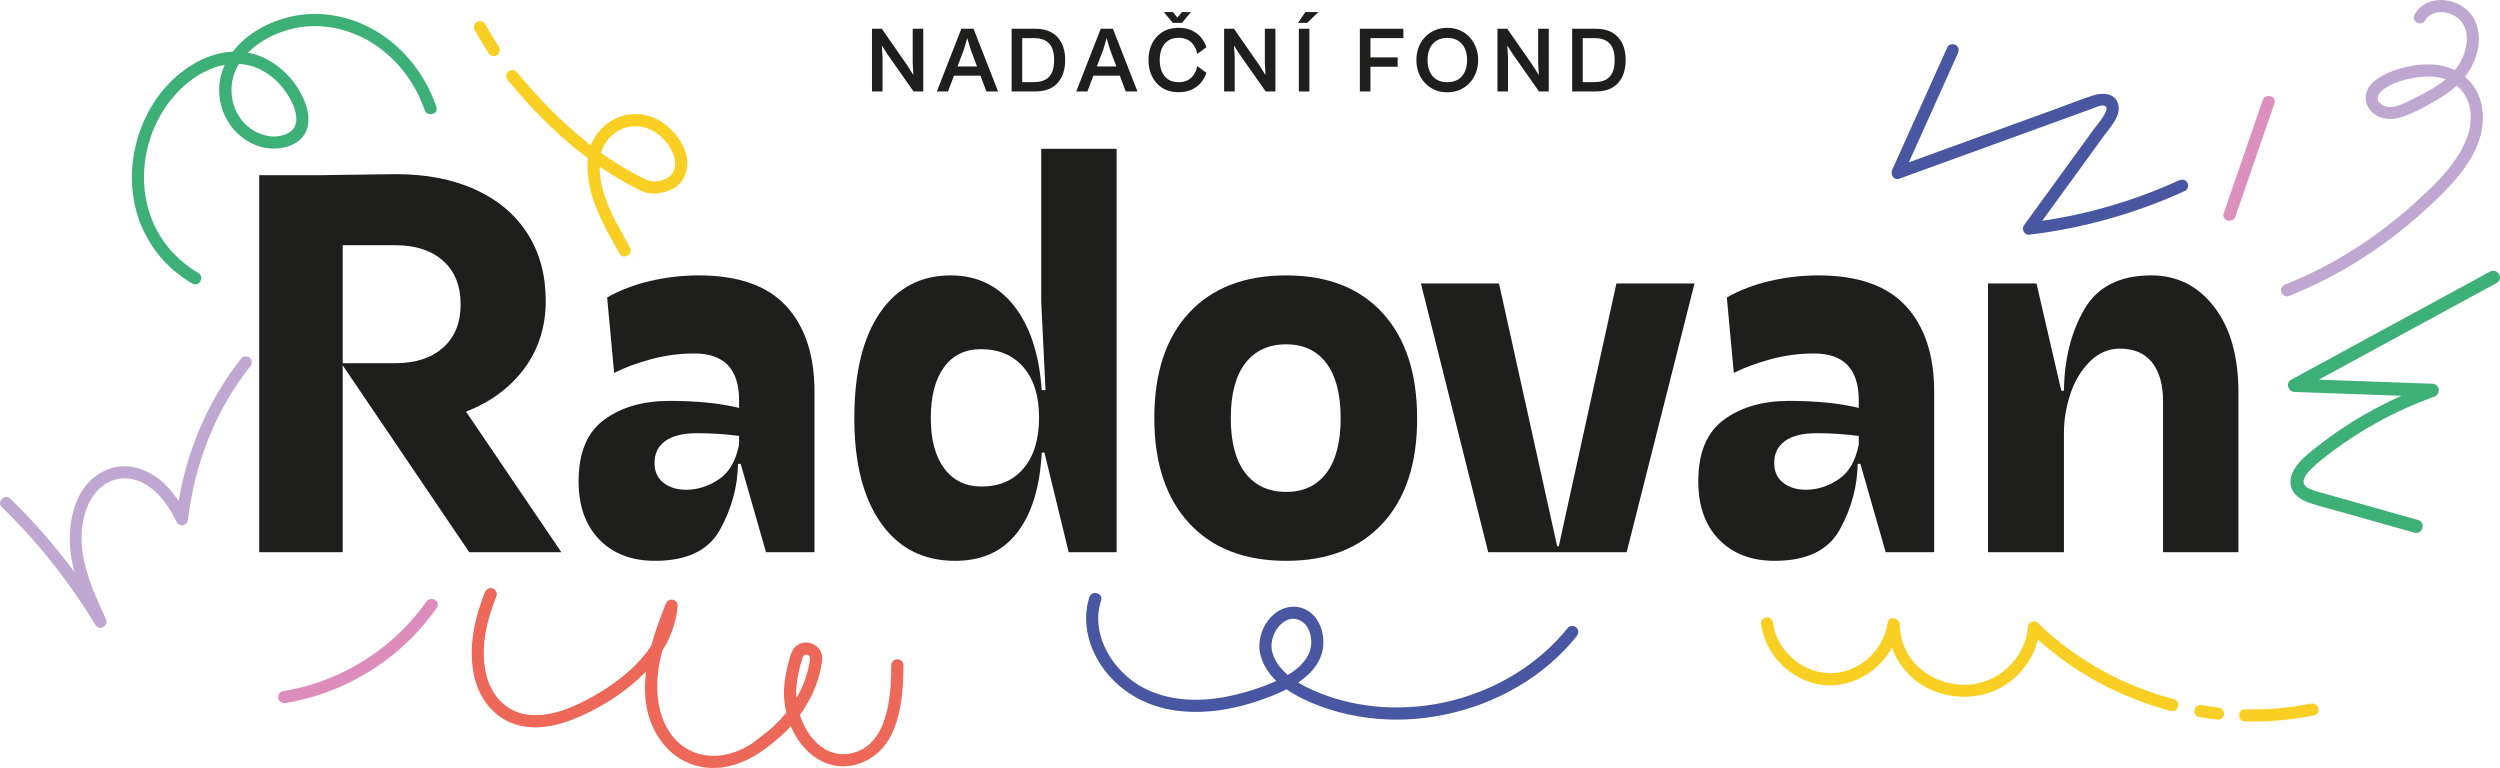<?xml version="1.0" encoding="UTF-8"?>
<svg id="Vrstva_1" xmlns="http://www.w3.org/2000/svg" version="1.1" viewBox="0 0 801.229 246.137">
  <!-- Generator: Adobe Illustrator 29.6.1, SVG Export Plug-In . SVG Version: 2.1.1 Build 9)  -->
  <g>
    <path d="M.583,162.545c11.608,11.222,21.631,23.958,30.028,37.74,1.31,2.15,4.372.272,3.329-1.946-4.869-10.359-10.115-22.106-6.733-33.729,1.16-3.986,3.503-7.785,7.191-9.867,3.417-1.93,7.525-1.866,11.022-.159,5.279,2.577,8.77,7.683,11.245,12.836.362.753,1.407,1.106,2.177.886.882-.252,1.313-.998,1.415-1.859,2.086-17.632,8.79-35.024,19.897-48.954.654-.82.786-1.923,0-2.726-.666-.68-2.079-.812-2.726,0-9.105,11.42-15.443,24.895-18.824,39.09-.988,4.15-1.701,8.355-2.202,12.59l3.592-.973c-2.55-5.31-6.191-10.461-11.341-13.521-4.138-2.46-9.277-3.347-13.86-1.615-11.488,4.341-13.761,18.55-11.792,29.221,1.343,7.274,4.485,14.076,7.611,20.726l3.329-1.946c-8.559-14.047-18.799-27.082-30.631-38.52-1.785-1.725-4.514.998-2.726,2.726h0Z" fill="#bea8d1"/>
    <path d="M349.12,191.411c-2.547,8.058-.153,16.739,4.854,23.331,5.616,7.394,13.801,11.751,22.946,13.001,10.36,1.416,20.943-.874,30.575-4.664,7.726-3.039,17.051-8.322,16.62-17.911-.166-3.696-1.767-7.49-5.024-9.476-3.463-2.112-7.648-1.42-10.69,1.074-2.997,2.457-4.815,6.478-4.794,10.342.024,4.326,2.505,8.361,5.564,11.259,3.242,3.071,7.217,5.196,11.303,6.915,3.826,1.61,7.789,2.864,11.848,3.735,8.119,1.742,16.53,2.068,24.763,1.008,16.573-2.133,32.544-9.505,44.221-21.583,1.395-1.443,2.717-2.953,3.975-4.517.665-.827.793-1.947,0-2.758-.676-.691-2.099-.819-2.758,0-9.38,11.665-22.625,19.687-37.086,23.341-14.326,3.62-29.874,2.935-43.555-2.832-3.569-1.504-7.124-3.387-9.954-6.069-2.521-2.388-4.688-5.69-4.396-9.304.241-2.987,2.072-6.251,4.872-7.53,2.626-1.199,5.384.066,6.738,2.481,1.42,2.533,1.48,5.98.169,8.57-1.798,3.552-5.193,5.882-8.657,7.632-4.009,2.026-8.348,3.511-12.676,4.686-4.493,1.22-9.098,2.013-13.759,2.117-8.411.188-16.958-1.955-23.313-7.69-5.284-4.769-9.122-11.609-8.94-18.872.045-1.801.372-3.538.915-5.253.758-2.399-3.006-3.425-3.761-1.037h0Z" fill="#4956a2"/>
    <path d="M162.808,25.795c6.99,8.452,14.661,16.386,23.311,23.154,4.295,3.36,8.791,6.458,13.538,9.146,1.093.619,2.198,1.217,3.314,1.793,1.329.686,2.725,1.537,4.189,1.879,2.842.663,5.891.073,8.469-1.236,4.078-2.07,5.43-7.154,4.233-11.294-1.201-4.152-4.307-7.904-7.909-10.231-3.905-2.524-9.005-3.207-13.377-1.571-4.257,1.594-7.82,5.106-9.361,9.41-1.016,2.838-1.08,6.267-.797,9.241.291,3.059,1.012,6.045,2.057,8.931,2.067,5.705,5.146,10.941,8.05,16.243,1.206,2.202,4.575.236,3.368-1.968-4.452-8.126-9.922-16.692-9.687-26.312.055-2.26.341-4.504,1.469-6.492.863-1.521,2.028-2.887,3.451-3.914,3.036-2.191,6.815-2.676,10.333-1.452,3.502,1.218,6.46,4.277,8.045,7.577,1.351,2.813,1.386,6.645-1.681,8.386-2.115,1.2-4.827,1.439-7.007.376-2.134-1.04-4.227-2.162-6.277-3.359-4.177-2.439-8.19-5.175-11.99-8.169-8.518-6.711-16.082-14.552-22.983-22.897-.677-.818-2.055-.687-2.758,0-.812.794-.667,1.951,0,2.758h0Z" fill="#f9cf24"/>
    <path d="M152.138,9.698c1.399,2.487,2.877,4.928,4.432,7.321.555.854,1.754,1.289,2.668.7.853-.55,1.294-1.753.7-2.668-1.555-2.392-3.033-4.834-4.432-7.321-.5-.89-1.793-1.264-2.668-.7-.9.58-1.235,1.716-.7,2.668h0Z" fill="#f9cf24"/>
    <g>
      <path d="M719.513,231.238c7.425.165,14.848-.491,22.129-1.962,2.458-.497,1.418-4.257-1.037-3.761-6.945,1.404-14.01,1.98-21.092,1.823-2.511-.056-2.51,3.844,0,3.9h0Z" fill="#f9cf24"/>
      <path d="M704.662,229.783c2.05.345,4.111.632,6.178.864.464.052,1.063-.255,1.379-.571.338-.338.593-.893.571-1.379-.023-.504-.188-1.027-.571-1.379-.405-.371-.836-.51-1.379-.571-.742-.083-1.484-.175-2.225-.274l.518.07c-1.148-.155-2.293-.328-3.435-.521-.531-.089-1.021-.085-1.503.197-.405.237-.79.701-.896,1.165-.114.499-.089,1.06.197,1.503.259.402.674.813,1.165.896h0Z" fill="#f9cf24"/>
      <path d="M564.365,199.798c1.141,8.51,7.08,15.65,15.113,18.622,8.01,2.963,16.982.406,22.919-5.543,3.314-3.321,5.666-7.654,6.349-12.315l-3.83-.518c.285,9.164,5.605,17.346,14.044,21.058,8.092,3.559,17.828,2.902,25-2.455,5.613-4.192,9.297-10.526,9.823-17.545l-3.329,1.379c.6.639-.234-.001.335-.827l.7-.7-.065.038.984-.266-.076.002.984.266c.55.24.493.954.467.108l-3.329,1.379c12.565,12.238,28.335,20.896,45.266,25.377,2.429.643,3.465-3.118,1.037-3.761-16.296-4.313-31.449-12.592-43.545-24.374-1.175-1.145-3.382-.346-3.329,1.379.054,1.753,1.225,4.545,3.509,3.258,1.914-1.079.97-3.411-.18-4.637-1.235-1.317-3.209-.216-3.329,1.379-.697,9.306-8.486,16.993-17.615,18.192-7.107.933-14.553-1.818-19.148-7.354-2.773-3.341-4.17-7.59-4.304-11.896-.065-2.086-3.499-2.785-3.83-.518-1.007,6.874-5.958,12.88-12.521,15.213-6.727,2.391-13.973.35-18.94-4.669-2.731-2.76-4.739-6.39-5.259-10.271-.14-1.044-.796-1.95-1.95-1.95-.945,0-2.091.899-1.95,1.95h0Z" fill="#f9cf24"/>
    </g>
    <path d="M139.861,34.232c-3.118-9.001-8.8-16.964-16.592-22.498-7.418-5.269-16.924-8.083-26.025-7.071-8.234.915-16.738,4.717-22.083,11.204-2.68,3.253-4.459,7.055-4.853,11.277-.409,4.385.864,9.251,3.413,12.846,2.772,3.909,7.033,6.785,11.819,7.468,4.28.611,9.482-.5,11.995-4.337,1.991-3.039,1.481-7.031.238-10.247-1.325-3.429-3.374-6.633-5.982-9.231-3.415-3.401-7.764-6.011-12.564-6.8-4.358-.716-8.779-.123-12.865,1.526-8.61,3.475-15.625,10.736-19.602,19.049-3.958,8.272-5.44,17.556-3.884,26.617,1.51,8.793,6.129,17.003,12.967,22.753,1.805,1.518,3.733,2.881,5.765,4.077,2.168,1.276,4.132-2.094,1.968-3.368-6.91-4.066-12.393-10.295-15.17-17.857-2.71-7.378-2.934-15.463-.919-23.041,2.121-7.978,6.598-15.262,13.103-20.408,6-4.746,13.983-7.424,21.403-4.554,3.502,1.354,6.658,3.92,8.923,6.895,1.876,2.464,3.564,5.472,3.988,8.585.361,2.647-.605,4.828-3.291,5.905-3.863,1.549-8.252.457-11.506-1.95-6.109-4.518-7.618-13.43-3.92-19.908,3.617-6.335,10.694-10.306,17.611-11.971,7.672-1.847,16.013-.496,22.969,3.133,7.283,3.8,13.097,9.94,16.873,17.203.964,1.854,1.776,3.768,2.46,5.742.816,2.357,4.585,1.344,3.761-1.037h0Z" fill="#3db077"/>
    <path d="M91.603,225.294c15.069-2.461,29.252-9.835,40.074-20.587,3.065-3.045,5.835-6.375,8.319-9.908,1.447-2.057-1.933-4.008-3.368-1.968-8.294,11.793-20.412,20.863-34.007,25.638-3.92,1.377-7.956,2.396-12.056,3.065-1.04.17-1.62,1.461-1.362,2.399.304,1.105,1.355,1.532,2.399,1.362h0Z" fill="#dd8dbb"/>
    <path d="M698.339,57.802c-15.182,6.948-31.475,11.542-48.055,13.528l1.684,2.934c4.998-6.877,9.996-13.754,14.994-20.631,2.523-3.472,5.046-6.944,7.57-10.416,1.949-2.682,5.281-6.109,4.352-9.767-.916-3.605-4.911-3.864-7.872-2.929-4.007,1.265-7.936,2.868-11.886,4.302-8.042,2.92-16.084,5.84-24.125,8.76-9.135,3.317-18.27,6.634-27.404,9.951l2.202,2.865c5.898-13.106,11.796-26.213,17.694-39.319.435-.967.271-2.087-.7-2.668-.83-.497-2.237-.259-2.668.7-5.898,13.106-11.796,26.213-17.694,39.319-.622,1.383.436,3.506,2.202,2.865,15.147-5.5,30.293-11,45.44-16.5,3.748-1.361,7.495-2.722,11.243-4.082,1.718-.624,3.435-1.247,5.153-1.871,1.044-.379,3.047-1.415,4.188-.878,1.96.923-2.72,6.222-3.347,7.085-2.329,3.205-4.658,6.41-6.987,9.614-5.241,7.211-10.481,14.422-15.722,21.633-.821,1.13.266,3.104,1.684,2.934,17.317-2.074,34.163-6.802,50.023-14.06.955-.437,1.198-1.826.7-2.668-.58-.981-1.703-1.141-2.668-.7h0Z" fill="#4956a2"/>
    <path d="M716.43,69.398c4.173-12.092,8.345-24.183,12.517-36.275.82-2.378-2.946-3.399-3.761-1.037-4.173,12.092-8.345,24.183-12.517,36.275-.82,2.378,2.946,3.399,3.761,1.037h0Z" fill="#dc90bd"/>
    <path d="M798.054,87.028c-16.519,8.98-33.039,17.96-49.558,26.94-4.73,2.571-9.46,5.143-14.191,7.714-1.908,1.037-.948,3.86,1.065,3.932,14.732.531,29.465,1.062,44.197,1.593l-.561-4.145c-12.114,4.386-23.64,10.412-33.931,18.184-2.468,1.864-5.024,3.754-7.22,5.938-2.11,2.099-4.16,4.96-3.724,8.096.446,3.215,3.252,4.929,6.07,5.904,3.235,1.12,6.612,1.909,9.906,2.839,7.909,2.232,15.818,4.465,23.727,6.697,2.618.739,3.736-3.332,1.122-4.07-6.485-1.831-12.971-3.661-19.456-5.492-3.164-.893-6.327-1.786-9.491-2.679-1.441-.407-2.897-.779-4.32-1.243-.998-.326-2.19-.726-2.902-1.544-1.596-1.835.937-4.435,2.202-5.67,2.013-1.965,4.306-3.702,6.554-5.387,4.567-3.424,9.382-6.514,14.38-9.27,5.843-3.221,11.932-5.963,18.205-8.234,2.199-.796,1.905-4.056-.561-4.145-14.732-.531-29.465-1.062-44.197-1.593l1.065,3.932c16.519-8.98,33.039-17.96,49.558-26.94,4.73-2.571,9.46-5.143,14.191-7.714,2.387-1.298.259-4.943-2.13-3.644h0Z" fill="#3db077"/>
    <path d="M285.645,213.188c-.022,5.297-.271,10.663-1.675,15.798-1.318,4.823-3.892,9.672-8.747,11.678-12.145,5.019-20.55-9.087-20.026-19.583.109-2.183.457-4.335.96-6.46.254-1.071.546-2.133.866-3.187.158-.522.296-1.136.62-1.398.426-.344,1.205-.28,1.585.07.694.639.214,2.24-.001,3.321-1.471,7.385-5.687,14.043-11.119,19.171-1.305,1.232-2.694,2.322-4.124,3.402-1.215.917-2.329,1.898-3.631,2.705-2.472,1.532-5.169,2.619-8.025,3.181-5.627,1.108-11.477-.386-15.527-4.531-5.06-5.179-6.545-12.785-6.084-19.785.438-6.648,2.535-13.101,4.933-19.274.477-1.229.971-2.452,1.464-3.675l-3.83-.518c-.99,13.185-12.274,22.918-23.046,28.982-6.188,3.484-13.313,6.684-20.583,6.021-6.83-.623-11.693-5.55-13.548-11.945-2.517-8.676-.206-18.067,3.028-26.225.388-.979-.425-2.141-1.362-2.399-1.109-.305-2.009.379-2.399,1.362-3.267,8.242-5.311,17.38-3.536,26.22,1.446,7.203,5.998,13.627,13.155,15.975,8.164,2.679,16.995-.373,24.306-4.087,6.375-3.238,12.454-7.36,17.453-12.5,5.703-5.863,9.811-13.142,10.432-21.405.072-.955-.796-1.809-1.691-1.915-1.033-.123-1.766.47-2.14,1.397-5.534,13.731-11.166,31.345-1.063,44.48,4.384,5.7,11.268,8.686,18.434,7.968,7.345-.736,13.214-4.659,18.679-9.357,6.416-5.515,11.549-13.129,13.423-21.445.405-1.797.987-3.965.452-5.784-.45-1.531-1.695-2.727-3.19-3.236-1.405-.478-3.027-.361-4.316.397-1.744,1.026-2.253,2.871-2.776,4.697-1.236,4.318-2.092,8.993-1.602,13.494.373,3.426,1.358,6.731,2.929,9.802,3.075,6.009,8.792,11.009,15.839,10.994,6.647-.014,12.384-3.98,15.364-9.797,2.88-5.621,3.677-12.119,3.933-18.351.058-1.418.082-2.838.087-4.257.01-2.51-3.89-2.513-3.9,0h0Z" fill="#ed6859"/>
    <path d="M777.215,6.575c2.464-4.22,9.179-3,11.746.485,3.143,4.267,1.315,10.594-1.507,14.51-3.727,5.173-9.933,8.095-15.502,10.818-2.613,1.277-6.45,3.159-9.009.785-2.191-2.032.12-4.091,1.966-5.207,2.635-1.592,5.66-2.478,8.676-3.004,2.692-.47,5.618-.669,8.308-.092,5.627,1.207,9.442,5.616,9.903,11.354.48,5.971-2.302,11.48-5.751,16.164-3.57,4.848-8.046,9-12.511,13.006-10.794,9.685-22.839,17.712-36.089,23.648-1.642.735-3.299,1.433-4.969,2.1-.977.39-1.663,1.302-1.362,2.399.255.929,1.415,1.755,2.399,1.362,15.708-6.272,29.946-15.256,42.535-26.532,9.651-8.644,22.259-20.542,19.252-34.928-1.484-7.101-7.355-11.837-14.426-12.66-3.421-.398-7.009.035-10.343.834-3.443.825-6.87,2.183-9.637,4.432-2.761,2.244-3.719,6.03-1.468,9,2.605,3.437,7.082,3.672,10.865,2.3,3.531-1.281,6.987-3.156,10.235-5.033,3.22-1.861,6.362-4.066,8.812-6.892,4.314-4.977,6.768-12.49,3.877-18.774-2.642-5.743-10.492-8.462-16.072-5.341-1.385.774-2.499,1.932-3.295,3.297-1.268,2.172,2.101,4.137,3.368,1.968h0Z" fill="#bea8d1"/>
  </g>
  <g>
    <path d="M83.077,56.155h18.814l24.855-.345c9.896,0,18.469,1.669,25.719,5.006,7.249,3.339,12.8,8.056,16.656,14.154,3.854,6.101,5.782,13.234,5.782,21.403,0,8.285-2.273,15.507-6.817,21.662-4.547,6.157-10.788,10.788-18.729,13.895l30.552,45.05h-29.516l-40.562-59.895v59.895h-26.755V56.155ZM126.747,116.396c6.443,0,11.535-1.667,15.276-5.006,3.737-3.336,5.609-7.94,5.609-13.809,0-5.982-1.872-10.642-5.609-13.981-3.741-3.336-8.833-5.006-15.276-5.006h-16.915v37.801h16.915Z" fill="#1e1e1c"/>
    <path d="M237.387,148.673h-.862c-.116,7.25-2.015,14.24-5.696,20.972-3.685,6.732-10.646,10.098-20.886,10.098-7.481,0-13.437-2.273-17.864-6.818-4.432-4.544-6.646-10.788-6.646-18.728,0-9.089,2.731-15.648,8.198-19.677,5.465-4.026,12.455-6.041,20.972-6.041,8.631,0,16.053.75,22.267,2.244v-2.417c0-10.011-4.776-15.017-14.326-15.017-4.72,0-9.321.604-13.809,1.812-4.488,1.208-8.458,2.676-11.91,4.402l-2.244-24.165c4.027-2.301,8.602-4.057,13.723-5.265,5.119-1.208,10.327-1.812,15.621-1.812,12.657,0,22.008,3.28,28.049,9.839s9.062,15.707,9.062,27.444v51.437h-15.534l-8.113-28.308ZM212.618,154.715c1.898,1.497,4.342,2.244,7.336,2.244,3.565,0,7.018-1.092,10.356-3.279,3.336-2.185,5.523-5.925,6.559-11.22v-2.762c-4.604-.574-9.092-.863-13.463-.863-4.488,0-7.884.836-10.185,2.502-2.303,1.669-3.452,4-3.452,6.991,0,2.762.95,4.893,2.849,6.387Z" fill="#1e1e1c"/>
    <path d="M357.865,176.981h-15.362l-7.768-31.932h-.863c-.577,11.047-3.192,19.591-7.854,25.632-4.66,6.042-11.306,9.062-19.936,9.062-10.128,0-18.038-4.026-23.733-12.083-5.696-8.053-8.545-19.272-8.545-33.658,0-14.499,2.732-25.746,8.199-33.745,5.464-7.997,13.032-11.996,22.698-11.996,8.398,0,15.159,3.252,20.281,9.752,5.119,6.502,8.083,15.508,8.889,27.013h1.209l-1.381-28.308v-49.021h24.165v129.283ZM302.631,150.14c2.875,3.856,6.845,5.782,11.909,5.782,5.753,0,10.271-1.955,13.55-5.869,3.28-3.911,4.92-9.321,4.92-16.225s-1.67-12.282-5.006-16.139c-3.339-3.854-7.884-5.782-13.636-5.782-5.065,0-9.006,1.928-11.824,5.782-2.82,3.856-4.229,9.294-4.229,16.312,0,6.904,1.438,12.285,4.315,16.139Z" fill="#1e1e1c"/>
    <path d="M381.082,167.66c-7.422-8.053-11.134-19.272-11.134-33.658,0-14.499,3.712-25.746,11.134-33.745,7.422-7.997,17.806-11.996,31.155-11.996,13.231,0,23.531,4.029,30.896,12.083,7.363,8.056,11.047,19.332,11.047,33.831,0,14.386-3.684,25.576-11.047,33.572-7.365,7.999-17.665,11.996-30.896,11.996-13.35,0-23.733-4.026-31.155-12.083ZM399.119,151.608c3.107,4.029,7.479,6.041,13.118,6.041,5.523,0,9.81-2.012,12.859-6.041,3.048-4.027,4.574-9.896,4.574-17.606,0-7.708-1.526-13.577-4.574-17.606-3.05-4.027-7.336-6.042-12.859-6.042-5.64,0-10.011,2.015-13.118,6.042-3.106,4.029-4.66,9.898-4.66,17.606,0,7.71,1.554,13.579,4.66,17.606Z" fill="#1e1e1c"/>
    <path d="M521.326,176.981h-44.36l-21.576-86.131h25.028l18.642,84.232h.518l18.469-84.232h25.028l-21.748,86.131Z" fill="#1e1e1c"/>
    <path d="M596.236,148.673h-.862c-.116,7.25-2.015,14.24-5.696,20.972-3.685,6.732-10.646,10.098-20.886,10.098-7.481,0-13.437-2.273-17.864-6.818-4.432-4.544-6.646-10.788-6.646-18.728,0-9.089,2.731-15.648,8.198-19.677,5.465-4.026,12.455-6.041,20.972-6.041,8.631,0,16.053.75,22.267,2.244v-2.417c0-10.011-4.776-15.017-14.326-15.017-4.72,0-9.321.604-13.809,1.812-4.488,1.208-8.458,2.676-11.91,4.402l-2.244-24.165c4.027-2.301,8.602-4.057,13.723-5.265,5.119-1.208,10.327-1.812,15.621-1.812,12.657,0,22.008,3.28,28.049,9.839s9.062,15.707,9.062,27.444v51.437h-15.534l-8.113-28.308ZM571.468,154.715c1.898,1.497,4.342,2.244,7.336,2.244,3.565,0,7.018-1.092,10.356-3.279,3.336-2.185,5.523-5.925,6.559-11.22v-2.762c-4.604-.574-9.092-.863-13.463-.863-4.488,0-7.884.836-10.185,2.502-2.303,1.669-3.452,4-3.452,6.991,0,2.762.95,4.893,2.849,6.387Z" fill="#1e1e1c"/>
    <path d="M652.677,90.85l7.94,34.349h.863c.113-10.011,2.271-18.668,6.473-25.978,4.199-7.306,11.362-10.96,21.489-10.96,8.285,0,15.017,3.366,20.195,10.098,5.178,6.731,7.768,15.91,7.768,27.531v51.092h-24.165v-48.33c0-5.407-1.182-9.58-3.539-12.514-2.359-2.934-5.782-4.401-10.27-4.401-3.685,0-6.904,1.381-9.666,4.143s-4.833,6.214-6.214,10.356-2.071,8.285-2.071,12.428v38.319h-24.338v-86.131h15.534Z" fill="#1e1e1c"/>
  </g>
  <g>
    <polygon points="292.512 20.254 292.722 24.064 290.742 20.914 282.612 9.214 279.463 9.214 279.463 29.314 282.852 29.314 282.852 18.274 282.612 14.584 284.442 17.434 292.782 29.314 295.902 29.314 295.902 9.214 292.512 9.214 292.512 20.254" fill="#1e1e1c"/>
    <path d="M308.112,9.214l-7.859,20.1h3.569l1.924-5.07h8.475l1.901,5.07h3.75l-7.859-20.1h-3.9ZM306.862,21.304l2.061-5.43,1.08-3.63,1.08,3.63,2.036,5.43h-6.257Z" fill="#1e1e1c"/>
    <path d="M337.062,10.429c-1.421-.81-3.171-1.215-5.25-1.215h-7.59v20.1h7.59c2.1,0,3.854-.405,5.265-1.215s2.479-1.97,3.21-3.48c.729-1.51,1.095-3.295,1.095-5.355,0-2.08-.365-3.87-1.095-5.37-.73-1.5-1.805-2.655-3.225-3.465ZM337.091,23.329c-.5,1.03-1.225,1.785-2.175,2.265s-2.115.72-3.495.72h-3.81v-14.1h3.78c1.38,0,2.55.24,3.51.72s1.689,1.235,2.189,2.265c.5,1.031.75,2.385.75,4.065,0,1.68-.25,3.035-.75,4.065Z" fill="#1e1e1c"/>
    <path d="M352.782,9.214l-7.859,20.1h3.569l1.924-5.07h8.475l1.901,5.07h3.75l-7.859-20.1h-3.9ZM351.532,21.304l2.061-5.43,1.08-3.63,1.08,3.63,2.036,5.43h-6.257Z" fill="#1e1e1c"/>
    <polygon points="378.822 7.324 381.672 3.874 378.762 3.874 377.352 5.704 375.913 3.874 373.003 3.874 375.852 7.324 378.822 7.324" fill="#1e1e1c"/>
    <path d="M374.352,13.039c.9-.61,2.04-.915,3.42-.915,1.141,0,2.115.22,2.925.66.811.44,1.46,1.05,1.95,1.83.49.78.845,1.67,1.065,2.67l2.939-2.16c-.46-1.32-1.104-2.44-1.935-3.36s-1.825-1.625-2.985-2.115c-1.16-.49-2.489-.735-3.989-.735-2.061,0-3.811.46-5.25,1.38-1.44.92-2.535,2.155-3.285,3.705-.75,1.55-1.125,3.295-1.125,5.235,0,1.92.375,3.66,1.125,5.22s1.845,2.8,3.285,3.72c1.439.92,3.189,1.38,5.25,1.38,1.5,0,2.829-.245,3.989-.735,1.16-.49,2.155-1.2,2.985-2.13s1.475-2.045,1.935-3.345l-2.939-2.16c-.221,1-.575,1.89-1.065,2.67-.49.78-1.14,1.39-1.95,1.83-.81.44-1.784.66-2.925.66-1.38,0-2.52-.305-3.42-.915-.899-.61-1.57-1.45-2.01-2.52-.44-1.07-.66-2.295-.66-3.675,0-1.399.22-2.629.66-3.69.439-1.06,1.11-1.895,2.01-2.505Z" fill="#1e1e1c"/>
    <polygon points="405.373 20.254 405.583 24.064 403.602 20.914 395.472 9.214 392.323 9.214 392.323 29.314 395.713 29.314 395.713 18.274 395.472 14.584 397.302 17.434 405.642 29.314 408.762 29.314 408.762 9.214 405.373 9.214 405.373 20.254" fill="#1e1e1c"/>
    <rect x="416.262" y="9.214" width="3.39" height="20.1" fill="#1e1e1c"/>
    <polygon points="415.992 7.324 418.932 7.324 422.532 3.874 418.362 3.874 415.992 7.324" fill="#1e1e1c"/>
    <polygon points="436.962 9.214 435.822 9.214 435.822 29.314 439.212 29.314 439.212 21.394 447.941 21.394 447.941 18.394 439.212 18.394 439.212 12.214 449.771 12.214 449.771 9.214 439.212 9.214 436.962 9.214" fill="#1e1e1c"/>
    <path d="M470.997,11.914c-.87-.94-1.91-1.675-3.12-2.205-1.21-.53-2.555-.795-4.035-.795s-2.825.265-4.035.795c-1.21.53-2.255,1.265-3.135,2.205-.88.94-1.555,2.035-2.024,3.285-.471,1.25-.705,2.595-.705,4.035,0,1.46.234,2.815.705,4.065.47,1.25,1.145,2.345,2.024,3.285.88.94,1.925,1.675,3.135,2.205s2.555.795,4.035.795,2.825-.265,4.035-.795,2.25-1.265,3.12-2.205c.87-.94,1.545-2.035,2.025-3.285.479-1.25.72-2.604.72-4.065,0-1.44-.24-2.785-.72-4.035-.48-1.25-1.155-2.344-2.025-3.285ZM469.482,22.924c-.48,1.08-1.19,1.92-2.13,2.52-.94.6-2.11.9-3.511.9-1.38,0-2.545-.3-3.495-.9s-1.66-1.44-2.13-2.52-.705-2.31-.705-3.69.235-2.6.705-3.66c.47-1.06,1.18-1.895,2.13-2.505.95-.61,2.115-.915,3.495-.915,1.4,0,2.57.305,3.511.915.939.61,1.649,1.445,2.13,2.505.479,1.061.72,2.28.72,3.66s-.24,2.61-.72,3.69Z" fill="#1e1e1c"/>
    <polygon points="492.971 20.254 493.181 24.064 491.201 20.914 483.071 9.214 479.921 9.214 479.921 29.314 483.311 29.314 483.311 18.274 483.071 14.584 484.901 17.434 493.241 29.314 496.361 29.314 496.361 9.214 492.971 9.214 492.971 20.254" fill="#1e1e1c"/>
    <path d="M519.925,13.894c-.73-1.5-1.805-2.655-3.225-3.465-1.421-.81-3.171-1.215-5.25-1.215h-7.59v20.1h7.59c2.1,0,3.854-.405,5.265-1.215s2.479-1.97,3.21-3.48c.729-1.51,1.095-3.295,1.095-5.355,0-2.08-.365-3.87-1.095-5.37ZM516.73,23.329c-.5,1.03-1.225,1.785-2.175,2.265s-2.115.72-3.495.72h-3.81v-14.1h3.78c1.38,0,2.55.24,3.51.72s1.689,1.235,2.189,2.265c.5,1.031.75,2.385.75,4.065,0,1.68-.25,3.035-.75,4.065Z" fill="#1e1e1c"/>
  </g>
</svg>